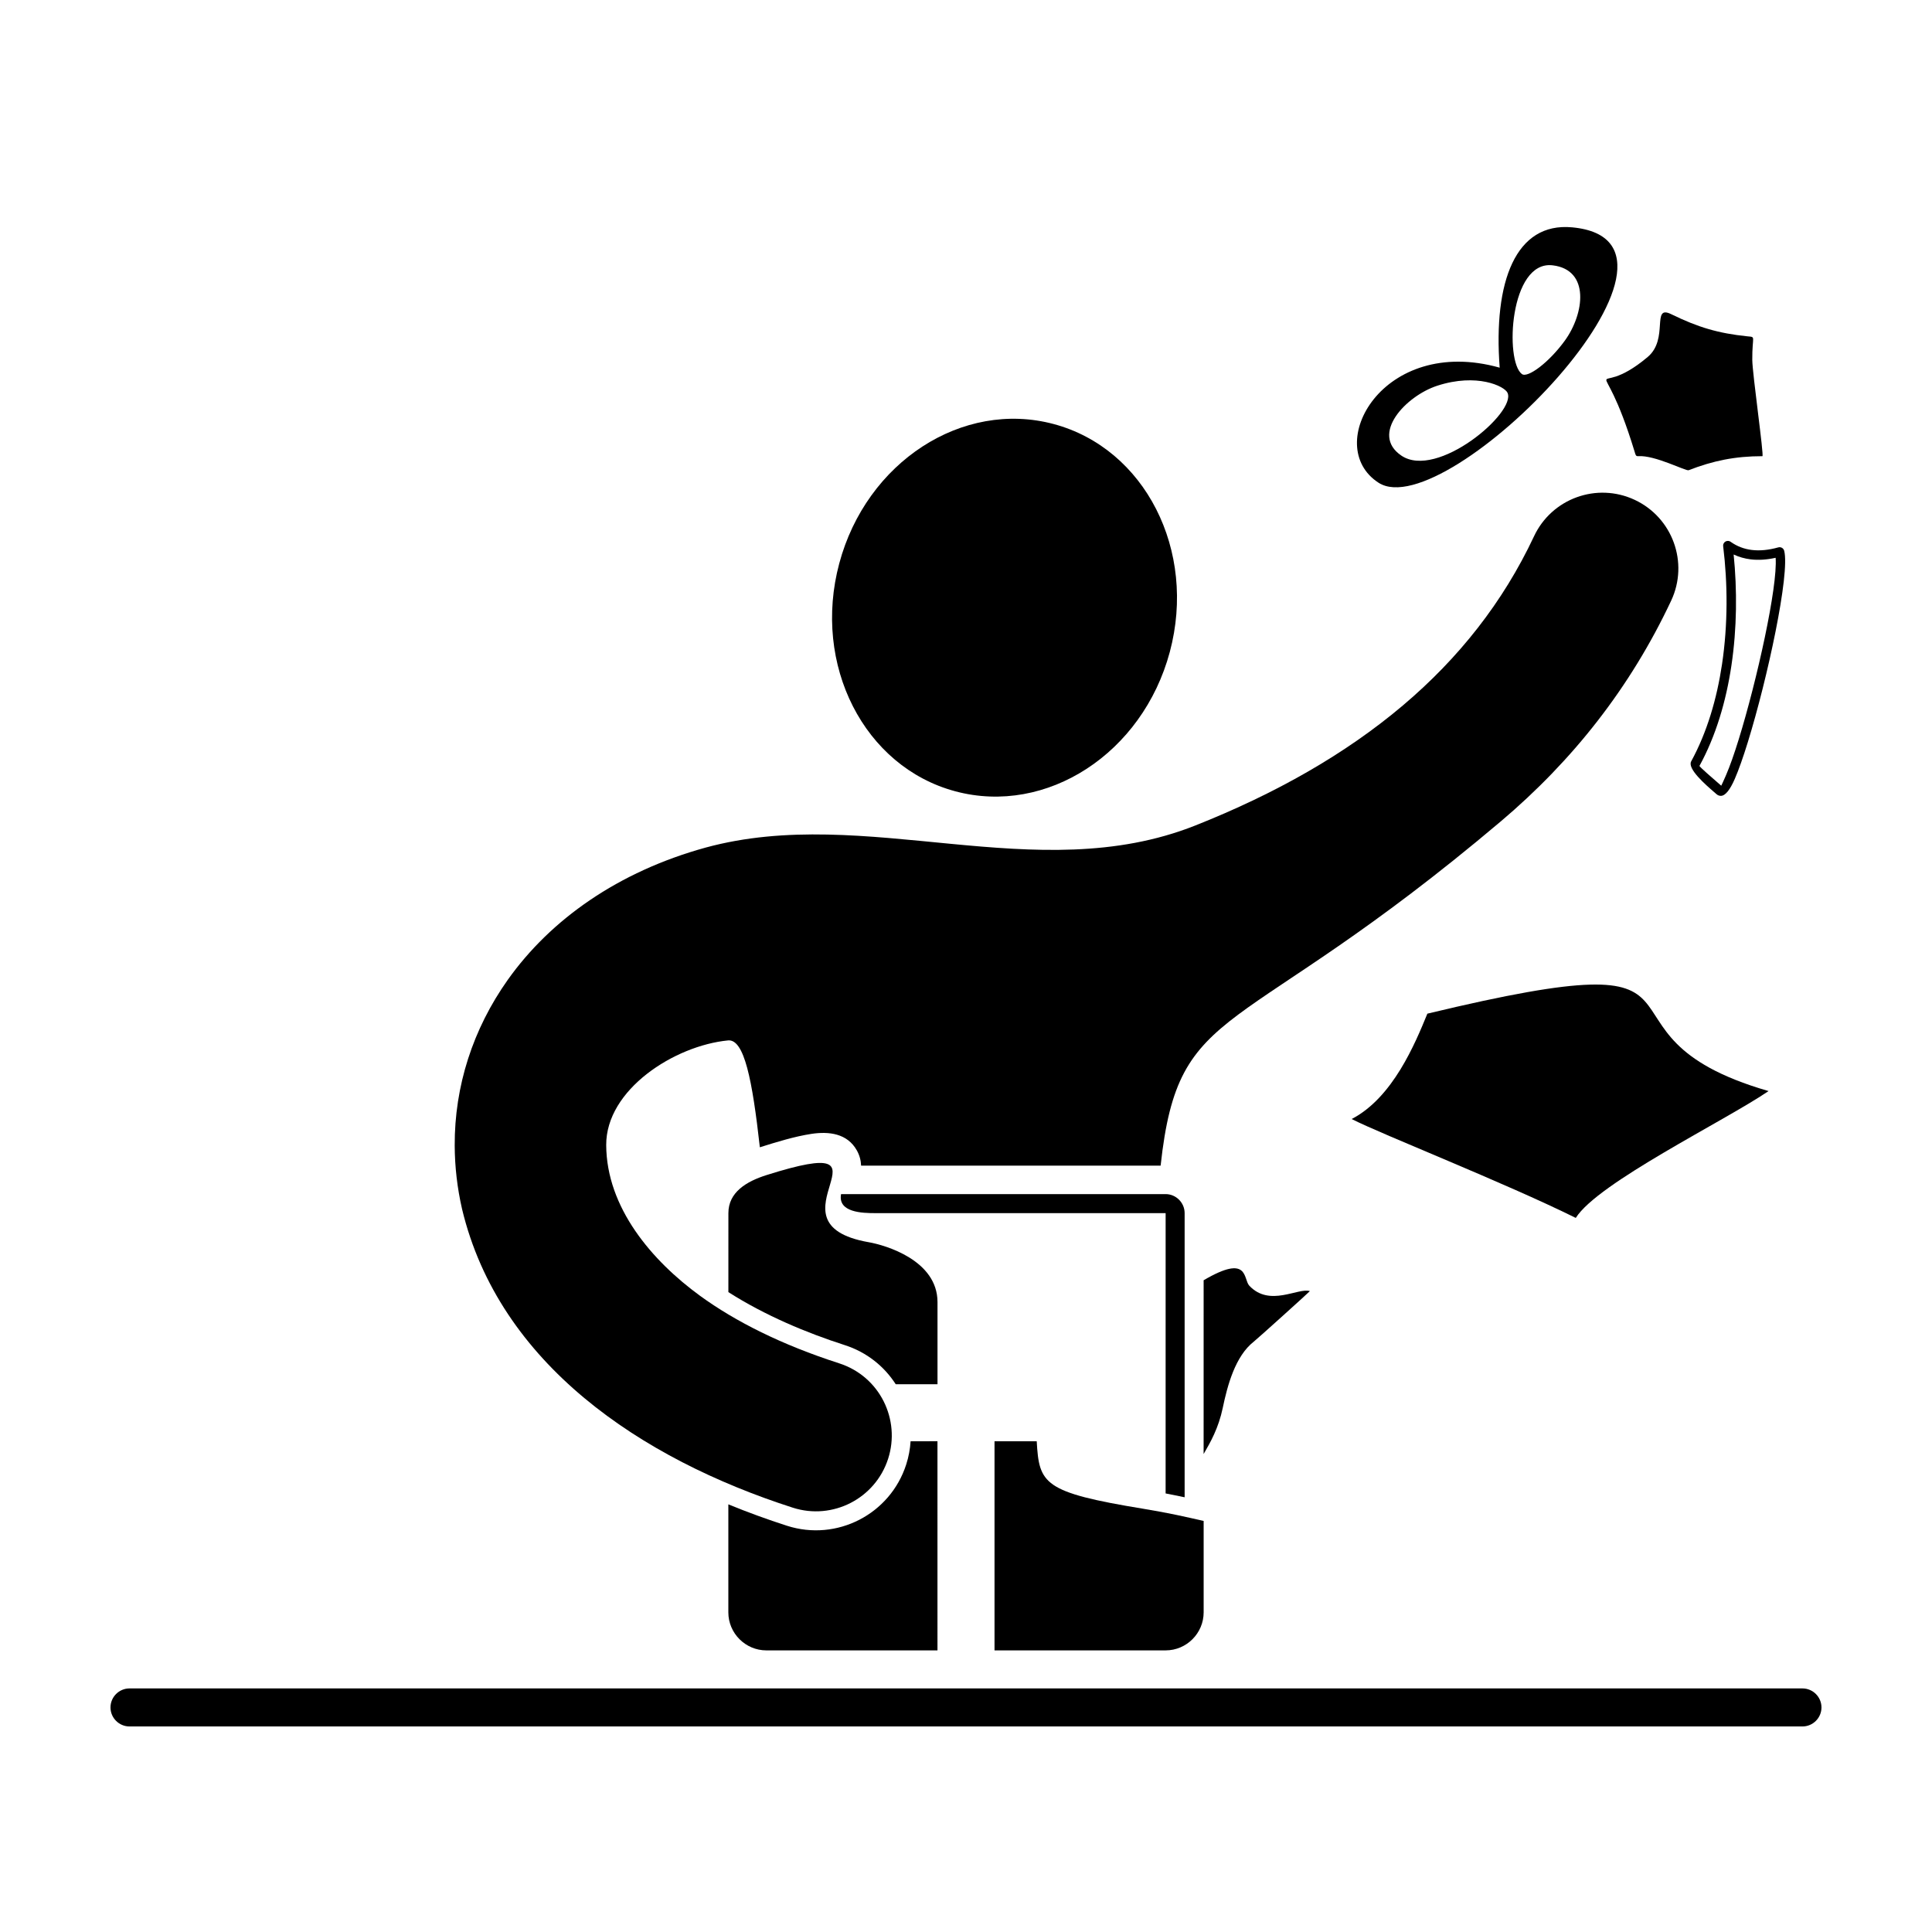 <?xml version="1.0" encoding="UTF-8"?>
<!-- The Best Svg Icon site in the world: iconSvg.co, Visit us! https://iconsvg.co -->
<svg fill="#000000" width="800px" height="800px" version="1.1" viewBox="144 144 512 512" xmlns="http://www.w3.org/2000/svg">
 <g fill-rule="evenodd">
  <path d="m178.32 591.45h443.35c2.769 0 5.039 2.266 5.039 5.039 0 2.769-2.266 5.039-5.039 5.039h-443.35c-2.769 0-5.039-2.266-5.039-5.039 0-2.769 2.266-5.039 5.039-5.039z"/>
  <path d="m347.1 455.42c37.789-11.941-1.844 12.715 27.125 17.781 4.359 0.762 18.223 4.75 18.223 15.875v21.762h-11.07c-3.039-4.734-7.68-8.488-13.453-10.348-10.203-3.281-21.18-7.871-30.898-14.066l0.004-20.93c-0.004-5.539 4.785-8.402 10.07-10.074z"/>
  <path d="m392.44 581.37h-45.344c-5.543 0-10.078-4.535-10.078-10.078v-28.625c5.133 2.109 10.332 4 15.531 5.672 13.211 4.254 27.371-3.039 31.609-16.246 0.656-2.039 1.031-4.102 1.16-6.144l7.121-0.004z"/>
  <path d="m462.98 547.07v24.219c0 5.543-4.535 10.078-10.078 10.078h-45.344v-55.422h11.184c0.645 11.297 1.684 13.543 28.32 17.906 6.691 1.094 11.598 2.227 15.918 3.219z"/>
  <path d="m509.33 271.93c17.957 11.602 91.891-63.922 51.293-67.684-14.922-1.387-20.922 14.27-19.191 37.191-31.02-8.711-47.199 20.734-32.102 30.492zm46.137-57.617c9.969 1.195 8.398 12.816 3.254 19.926-4.195 5.801-9.875 10.039-11.406 8.887-4.578-3.453-3.25-30.176 8.152-28.812zm-40.125 50.406c-8.289-5.672 1.215-15.789 9.551-18.5 10.52-3.414 17.785 0.121 18.605 1.855 2.473 5.18-18.688 23.133-28.156 16.645z"/>
  <path d="m457.94 540.79v-75.301c0-2.762-2.277-5.039-5.039-5.039l-86.012 0.004c-0.891 4.891 5.68 5.039 9.09 5.039h76.91s0.012 0.004 0.016 0.016l-0.004 74.266c1.684 0.324 3.359 0.664 5.039 1.016z"/>
  <path d="m423.25 256.38c24.188 6.481 37.957 33.52 30.758 60.398-7.203 26.875-32.648 43.406-56.836 36.926s-37.961-33.52-30.758-60.398c7.199-26.875 32.645-43.406 56.836-36.926"/>
  <path d="m345.37 448.04c-2.004-17.898-4.137-28.742-8.434-28.32-14.203 1.387-32.352 13.027-32.285 27.73 0.074 16.602 12.125 30.672 24.875 39.957 9.41 6.836 21.609 12.969 36.855 17.887 10.836 3.481 16.305 14.977 12.988 25.27-3.391 10.566-14.707 16.379-25.27 12.988-40.34-12.973-77.82-38.168-87.645-79.125-1.285-5.598-1.926-11.23-1.953-16.816-0.074-15.773 4.828-30.926 14.07-43.957 11.348-15.98 29.258-28.66 52.441-35.039 42.57-11.594 87.496 10.914 129.74-5.844 21.234-8.422 39.746-18.902 55.02-31.816 14.797-12.516 26.539-27.332 34.746-44.809 4.695-10.047 16.641-14.379 26.688-9.684 10.039 4.695 14.379 16.641 9.684 26.688-10.82 23.039-26.07 42.375-45.145 58.508-70.211 59.363-85.359 46.816-90.168 91.246h-79.375c-0.051-1.367-0.395-2.727-1.145-4.062-2.539-4.5-7.41-5.043-11.992-4.359-4.484 0.68-9.34 2.184-13.699 3.559z"/>
  <path d="m577.18 263.67c-9.199-30.191-11.922-12.102 3.481-25.07 5.688-4.793 0.867-13.965 6.207-11.348 7.184 3.516 12.516 5.082 20.188 5.875 2.398 0.242 1.27-0.242 1.316 6.238 0.031 3.738 3.152 25.527 2.684 25.527-7.215 0-13.047 1.199-19.555 3.719-0.727 0.281-8.988-4.055-13.348-3.719-0.68 0.051-0.715-0.383-0.973-1.223z"/>
  <path d="m522.27 412.63c86.227-20.73 37.422 5.203 90.418 20.516-11.68 7.949-45.266 24.305-51.09 33.613-19.121-9.453-51.172-22.031-59.395-26.203 10.922-5.668 16.836-20.039 20.066-27.926z"/>
  <path d="m592.18 345.77c4.191-7.668 6.805-16.574 8.176-25.75 1.578-10.566 1.508-21.473 0.301-31.262-0.086-0.691 0.406-1.32 1.098-1.402 0.352-0.039 0.691 0.066 0.945 0.273 1.652 1.16 3.5 1.867 5.551 2.117 2.121 0.258 4.465 0.031 7.023-0.684 0.672-0.188 1.367 0.211 1.547 0.875l0.012 0.031c1.547 6.109-4.398 33.762-9.633 50.684-1.223 3.969-2.414 7.359-3.465 9.77-1.238 2.848-2.504 4.508-3.719 4.488h-0.012c-0.414-0.012-0.785-0.156-1.113-0.453h-0.004c-0.207-0.188-0.418-0.367-0.68-0.59-2.195-1.898-7.102-6.144-6.027-8.098zm10.664-25.395c-1.41 9.445-4.109 18.637-8.465 26.59-0.102 0.18 3.75 3.508 5.461 4.988l0.309 0.266c0.195-0.371 0.645-1.367 1.273-2.812 1.008-2.316 2.168-5.621 3.371-9.508 4.832-15.637 10.332-40.41 9.77-48.078-2.363 0.523-4.566 0.664-6.613 0.418-1.602-0.195-3.109-0.625-4.516-1.289 0.945 9.336 0.887 19.527-0.59 29.426z"/>
  <path d="m462.98 529.32c1.82-3.133 3.945-6.863 5.066-12.227 1.246-5.965 3.309-13.707 8.223-17.547 1.074-0.848 14.793-13.234 14.863-13.387-3.082-0.992-10.66 4.312-16.051-1.43-1.668-1.785-0.035-8.52-12.055-1.477l-0.051 0.023-0.004 46.043z"/>
 </g>
</svg>